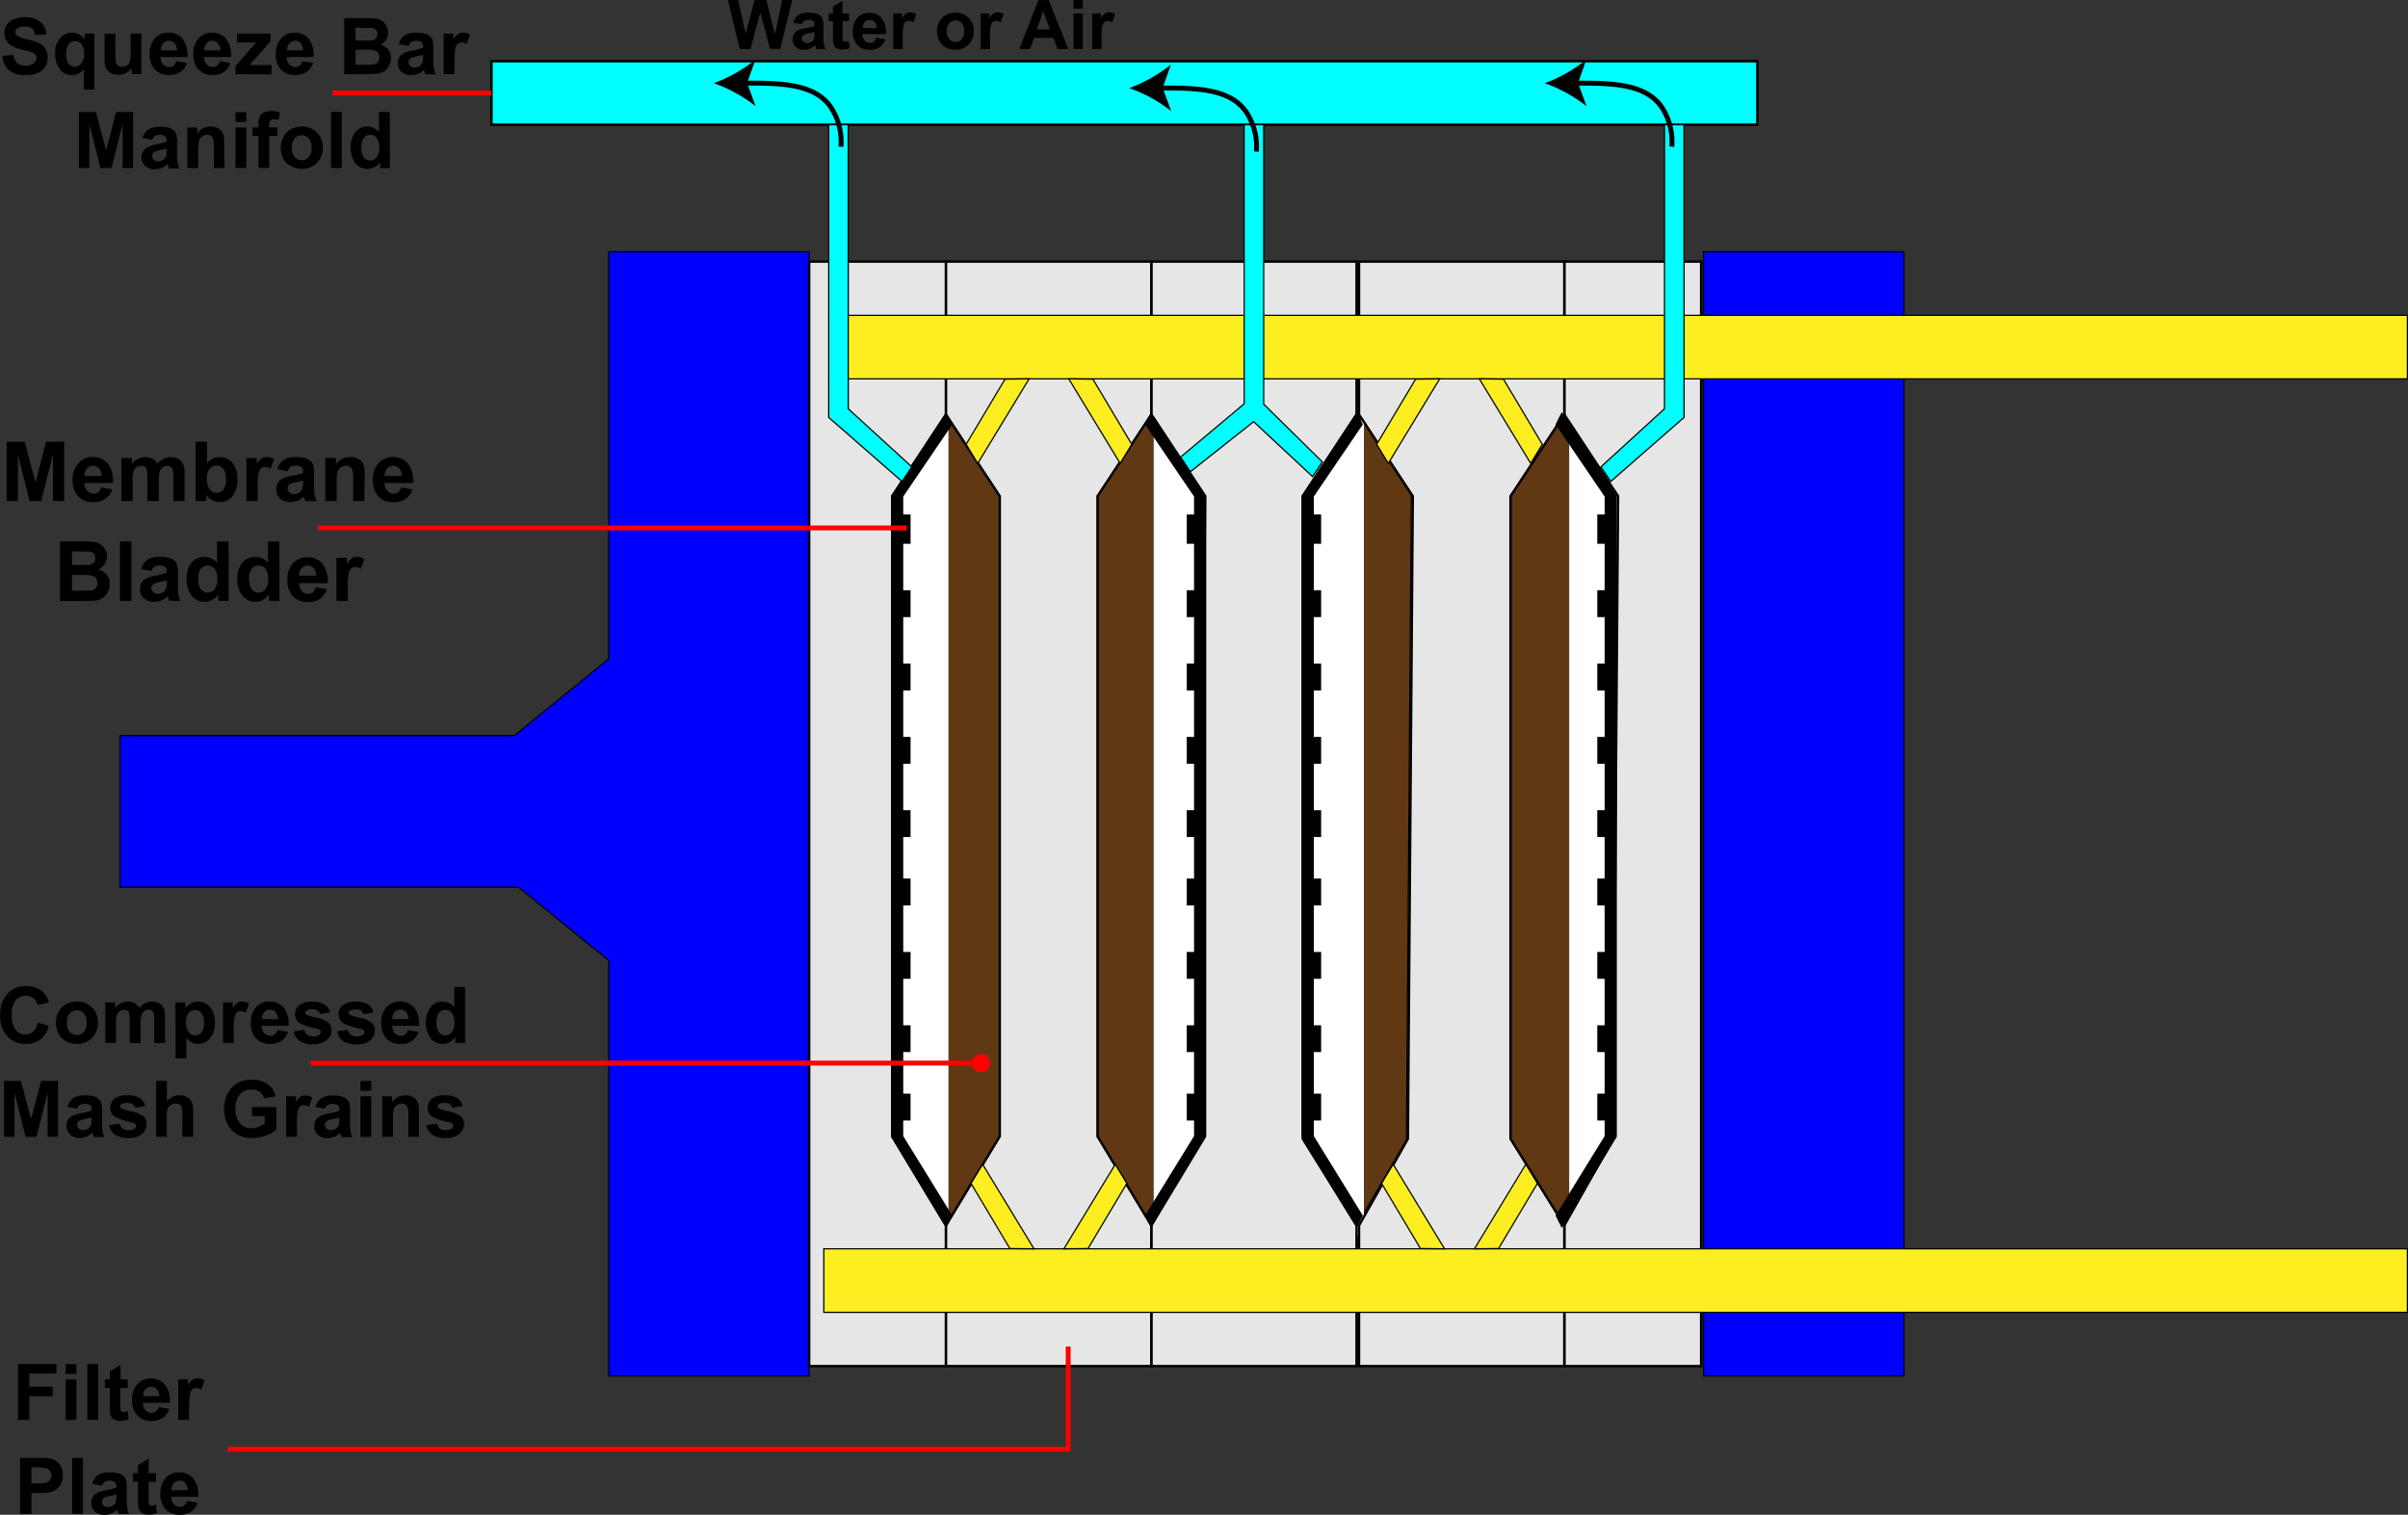 <?xml version="1.0" encoding="UTF-8"?> <svg xmlns="http://www.w3.org/2000/svg" viewBox="0 0 492.67 309.94"><rect x="0" y="0" width="492.67" height="309.94" fill="#333333" stroke="none"/><title>Membrane Chamber 4 - draining</title><g id="Layer_1" data-name="Layer 1"><polygon points="183.55 101.52 183.55 232.52 194.55 250.74 205.55 232.52 205.55 101.52 194.55 84.82 183.55 101.52" style="fill:blue"></polygon><polygon points="223.55 101.52 223.55 232.52 234.55 250.74 244.55 232.52 245.55 101.52 234.55 84.82 223.55 101.52" style="fill:blue"></polygon><polygon points="267.75 101.26 267.75 233.26 278.75 250.48 288.75 233.26 289.75 101.26 278.75 84.56 267.75 101.26" style="fill:blue"></polygon><polygon points="308.05 101.26 308.05 233.26 319.05 250.48 329.05 233.26 330.05 101.26 319.05 84.56 308.05 101.26" style="fill:blue"></polygon><polygon points="183.55 101.52 183.55 232.52 194.55 250.74 205.55 232.52 205.55 101.52 194.55 84.82 183.55 101.52" style="fill:#f7931e;stroke:#000;stroke-miterlimit:10;stroke-width:0.25px"></polygon><polygon points="223.55 101.52 223.55 232.52 234.55 250.74 244.55 232.52 245.55 101.52 234.55 84.82 223.55 101.52" style="fill:#f7931e;stroke:#000;stroke-miterlimit:10;stroke-width:0.25px"></polygon><polygon points="267.75 101.26 267.75 233.26 278.75 250.48 288.75 233.26 289.75 101.26 278.75 84.56 267.75 101.26" style="fill:#f7931e;stroke:#000;stroke-miterlimit:10;stroke-width:0.25px"></polygon><polygon points="308.05 101.26 308.05 233.26 319.05 250.48 329.05 233.26 330.05 101.26 319.05 84.56 308.05 101.26" style="fill:#f7931e;stroke:#000;stroke-miterlimit:10;stroke-width:0.25px"></polygon></g><g id="Layer_8" data-name="Layer 8"><polygon points="182.55 101.52 182.55 232.52 193.55 250.74 204.55 232.52 204.55 101.52 193.55 84.82 182.55 101.52" style="fill:#603813;stroke:#000;stroke-miterlimit:10;stroke-width:0.25px"></polygon><polygon points="224.55 101.52 224.55 232.52 235.55 250.74 245.55 232.52 246.55 101.52 235.55 84.82 224.55 101.52" style="fill:#603813;stroke:#000;stroke-miterlimit:10;stroke-width:0.25px"></polygon><polygon points="266.75 101.26 266.75 233.26 277.75 250.48 287.75 233.26 288.75 101.26 277.75 84.56 266.75 101.26" style="fill:#603813;stroke:#000;stroke-miterlimit:10;stroke-width:0.25px"></polygon><polygon points="309.05 101.26 309.05 233.26 320.05 250.48 330.05 233.26 331.05 101.26 320.05 84.56 309.05 101.26" style="fill:#603813;stroke:#000;stroke-miterlimit:10;stroke-width:0.25px"></polygon><path d="M9.19,296.68l2.24.71a5,5,0,0,1-1.72,2.78,4.86,4.86,0,0,1-3,.91,4.92,4.92,0,0,1-3.75-1.55,6,6,0,0,1-1.47-4.27,6.25,6.25,0,0,1,1.48-4.44,5.07,5.07,0,0,1,3.88-1.58,4.82,4.82,0,0,1,3.42,1.24,4.56,4.56,0,0,1,1.17,2.11l-2.29.55a2.5,2.5,0,0,0-.85-1.41,2.45,2.45,0,0,0-1.57-.51,2.59,2.59,0,0,0-2.06.91,4.48,4.48,0,0,0-.8,3,4.77,4.77,0,0,0,.79,3.1,2.54,2.54,0,0,0,2,.92,2.31,2.31,0,0,0,1.58-.59A3.39,3.39,0,0,0,9.19,296.68Z" transform="translate(-1.45 -87.48)"></path><path d="M12.89,296.62a4.45,4.45,0,0,1,.54-2.11A3.68,3.68,0,0,1,15,292.94a4.48,4.48,0,0,1,2.2-.53,4.12,4.12,0,0,1,3.09,1.22,4.21,4.21,0,0,1,1.2,3.09,4.28,4.28,0,0,1-1.21,3.12,4.13,4.13,0,0,1-3.06,1.24,4.76,4.76,0,0,1-2.18-.52,3.53,3.53,0,0,1-1.57-1.51A5,5,0,0,1,12.89,296.62Zm2.25.12a2.71,2.71,0,0,0,.59,1.89,1.9,1.9,0,0,0,2.88,0,2.77,2.77,0,0,0,.58-1.9,2.73,2.73,0,0,0-.58-1.88,1.9,1.9,0,0,0-2.88,0A2.71,2.71,0,0,0,15.14,296.74Z" transform="translate(-1.45 -87.48)"></path><path d="M23,292.59h2v1.14a3.26,3.26,0,0,1,2.59-1.32,2.76,2.76,0,0,1,1.38.32,2.51,2.51,0,0,1,1,1,3.75,3.75,0,0,1,1.18-1,2.86,2.86,0,0,1,1.35-.32,3,3,0,0,1,1.55.37,2.25,2.25,0,0,1,.94,1.09,4.67,4.67,0,0,1,.23,1.71v5.31H33v-4.74a3.59,3.59,0,0,0-.22-1.6,1.06,1.06,0,0,0-.94-.47,1.49,1.49,0,0,0-.87.29,1.52,1.52,0,0,0-.58.82,5.91,5.91,0,0,0-.18,1.72v4H28v-4.55a6.16,6.16,0,0,0-.12-1.56.91.91,0,0,0-.36-.52,1.11,1.11,0,0,0-.67-.18,1.6,1.6,0,0,0-.91.28,1.44,1.44,0,0,0-.58.79,5.7,5.7,0,0,0-.18,1.71v4H23Z" transform="translate(-1.45 -87.48)"></path><path d="M37.33,292.59h2.05v1.22a3.08,3.08,0,0,1,1.08-1,3,3,0,0,1,1.51-.39,3.14,3.14,0,0,1,2.45,1.13,4.58,4.58,0,0,1,1,3.15,4.69,4.69,0,0,1-1,3.23A3.14,3.14,0,0,1,42,301.08a2.66,2.66,0,0,1-1.24-.28,4.05,4.05,0,0,1-1.18-.93v4.18h-2.2Zm2.18,4a3.22,3.22,0,0,0,.55,2.07,1.7,1.7,0,0,0,1.35.66,1.59,1.59,0,0,0,1.28-.61,3.22,3.22,0,0,0,.5-2,3,3,0,0,0-.52-1.94,1.62,1.62,0,0,0-1.3-.63,1.69,1.69,0,0,0-1.33.62A2.73,2.73,0,0,0,39.51,296.6Z" transform="translate(-1.45 -87.48)"></path><path d="M49.27,300.89H47.08v-8.3h2v1.18a3.41,3.41,0,0,1,.94-1.1,1.7,1.7,0,0,1,.95-.26,2.72,2.72,0,0,1,1.44.41l-.68,1.91a1.91,1.91,0,0,0-1-.36,1.2,1.2,0,0,0-.78.26,1.72,1.72,0,0,0-.5.92,12.38,12.38,0,0,0-.19,2.78Z" transform="translate(-1.45 -87.48)"></path><path d="M58.2,298.25l2.19.37a3.62,3.62,0,0,1-1.33,1.83,3.93,3.93,0,0,1-2.28.63,3.69,3.69,0,0,1-3.2-1.42,4.7,4.7,0,0,1-.82-2.86,4.63,4.63,0,0,1,1.07-3.23,3.55,3.55,0,0,1,2.73-1.16,3.65,3.65,0,0,1,2.92,1.22,5.36,5.36,0,0,1,1,3.74H55a2.17,2.17,0,0,0,.53,1.52,1.64,1.64,0,0,0,1.26.55,1.37,1.37,0,0,0,.87-.28A1.78,1.78,0,0,0,58.2,298.25Zm.13-2.22a2.09,2.09,0,0,0-.5-1.45,1.56,1.56,0,0,0-2.32,0,2,2,0,0,0-.46,1.42Z" transform="translate(-1.45 -87.48)"></path><path d="M61.52,298.52l2.21-.33a1.59,1.59,0,0,0,.57,1,1.9,1.9,0,0,0,1.2.33,2.16,2.16,0,0,0,1.28-.31.71.71,0,0,0,.29-.59.56.56,0,0,0-.16-.41,1.67,1.67,0,0,0-.73-.29,11.92,11.92,0,0,1-3.37-1.07,2.13,2.13,0,0,1-1-1.87,2.29,2.29,0,0,1,.85-1.81,4,4,0,0,1,2.64-.73,4.61,4.61,0,0,1,2.53.55A2.86,2.86,0,0,1,69,294.6l-2.07.38a1.31,1.31,0,0,0-.5-.74,1.86,1.86,0,0,0-1.06-.26,2.28,2.28,0,0,0-1.24.25.5.5,0,0,0-.25.44.49.49,0,0,0,.21.4,8.86,8.86,0,0,0,2.06.62,6.1,6.1,0,0,1,2.44,1,2,2,0,0,1,.69,1.64,2.52,2.52,0,0,1-1,2,4.27,4.27,0,0,1-2.82.82,4.64,4.64,0,0,1-2.69-.69A3.23,3.23,0,0,1,61.52,298.52Z" transform="translate(-1.45 -87.48)"></path><path d="M70.42,298.52l2.2-.33a1.69,1.69,0,0,0,.57,1,2,2,0,0,0,1.21.33,2.18,2.18,0,0,0,1.28-.31.71.71,0,0,0,.29-.59.56.56,0,0,0-.16-.41,1.67,1.67,0,0,0-.73-.29,11.92,11.92,0,0,1-3.37-1.07,2.13,2.13,0,0,1-1-1.87,2.29,2.29,0,0,1,.85-1.81,4,4,0,0,1,2.64-.73,4.61,4.61,0,0,1,2.53.55,2.86,2.86,0,0,1,1.14,1.64l-2.07.38a1.28,1.28,0,0,0-.51-.74,1.83,1.83,0,0,0-1-.26,2.32,2.32,0,0,0-1.25.25.52.52,0,0,0-.25.44.5.5,0,0,0,.22.4,8.7,8.7,0,0,0,2,.62,6.09,6.09,0,0,1,2.45,1,2,2,0,0,1,.69,1.64,2.52,2.52,0,0,1-1,2,4.27,4.27,0,0,1-2.82.82,4.64,4.64,0,0,1-2.69-.69A3.15,3.15,0,0,1,70.42,298.52Z" transform="translate(-1.45 -87.48)"></path><path d="M84.9,298.25l2.18.37a3.57,3.57,0,0,1-1.33,1.83,3.87,3.87,0,0,1-2.27.63,3.7,3.7,0,0,1-3.21-1.42,4.77,4.77,0,0,1-.82-2.86,4.59,4.59,0,0,1,1.08-3.23,3.55,3.55,0,0,1,2.73-1.16,3.68,3.68,0,0,1,2.92,1.22,5.41,5.41,0,0,1,1,3.74H81.7a2.22,2.22,0,0,0,.53,1.52,1.64,1.64,0,0,0,1.27.55,1.41,1.41,0,0,0,.87-.28A1.78,1.78,0,0,0,84.9,298.25ZM85,296a2.09,2.09,0,0,0-.49-1.45,1.51,1.51,0,0,0-1.14-.5,1.53,1.53,0,0,0-1.19.53,2.06,2.06,0,0,0-.46,1.42Z" transform="translate(-1.45 -87.48)"></path><path d="M96.6,300.89h-2v-1.22a3.34,3.34,0,0,1-1.2,1.06,3.08,3.08,0,0,1-1.39.35,3.15,3.15,0,0,1-2.45-1.16,5.63,5.63,0,0,1,0-6.42A3.24,3.24,0,0,1,92,292.41a3.08,3.08,0,0,1,2.4,1.15v-4.12h2.2Zm-5.86-4.33a3.71,3.71,0,0,0,.37,1.92,1.64,1.64,0,0,0,1.48.86,1.6,1.6,0,0,0,1.29-.64,2.94,2.94,0,0,0,.53-1.93,3.3,3.3,0,0,0-.51-2.06,1.69,1.69,0,0,0-2.63,0A2.8,2.8,0,0,0,90.74,296.56Z" transform="translate(-1.45 -87.48)"></path><path d="M2.27,320.09V308.64H5.73l2.08,7.81,2.06-7.81h3.46v11.45H11.19v-9l-2.28,9H6.69l-2.27-9v9Z" transform="translate(-1.45 -87.48)"></path><path d="M17.26,314.32l-2-.36a3.14,3.14,0,0,1,1.16-1.78,4.29,4.29,0,0,1,2.44-.57,5.32,5.32,0,0,1,2.19.34,2.23,2.23,0,0,1,1,.89,4.58,4.58,0,0,1,.29,2l0,2.56a9.15,9.15,0,0,0,.1,1.62,4.55,4.55,0,0,0,.4,1.11H20.65c0-.15-.12-.36-.21-.65,0-.13-.06-.21-.07-.26a3.87,3.87,0,0,1-1.21.82,3.28,3.28,0,0,1-1.36.28,2.79,2.79,0,0,1-2-.7,2.28,2.28,0,0,1-.74-1.76,2.41,2.41,0,0,1,.33-1.25,2.19,2.19,0,0,1,.94-.84,7.42,7.42,0,0,1,1.75-.52,12.24,12.24,0,0,0,2.13-.53v-.22a1.15,1.15,0,0,0-.31-.91,2,2,0,0,0-1.18-.26,1.51,1.51,0,0,0-.91.23A1.54,1.54,0,0,0,17.26,314.32Zm2.93,1.79c-.28.09-.72.2-1.33.33a4.27,4.27,0,0,0-1.2.38,1,1,0,0,0-.43.78,1.05,1.05,0,0,0,.35.79,1.18,1.18,0,0,0,.87.34,1.87,1.87,0,0,0,1.13-.39,1.4,1.4,0,0,0,.53-.73,4.23,4.23,0,0,0,.08-1.07Z" transform="translate(-1.45 -87.48)"></path><path d="M23.74,317.72l2.2-.33a1.69,1.69,0,0,0,.57,1,2,2,0,0,0,1.21.33,2.18,2.18,0,0,0,1.28-.31.71.71,0,0,0,.29-.59.56.56,0,0,0-.16-.41,1.67,1.67,0,0,0-.73-.29A11.92,11.92,0,0,1,25,316a2.13,2.13,0,0,1-1-1.87,2.29,2.29,0,0,1,.85-1.81,4,4,0,0,1,2.64-.73,4.61,4.61,0,0,1,2.53.55,2.86,2.86,0,0,1,1.14,1.64l-2.07.38a1.31,1.31,0,0,0-.5-.74,1.89,1.89,0,0,0-1.06-.26,2.32,2.32,0,0,0-1.25.25.52.52,0,0,0-.25.44.5.5,0,0,0,.22.4,8.2,8.2,0,0,0,2.05.62,6.09,6.09,0,0,1,2.45,1,2,2,0,0,1,.69,1.64,2.52,2.52,0,0,1-.95,2,4.27,4.27,0,0,1-2.82.82,4.64,4.64,0,0,1-2.69-.69A3.15,3.15,0,0,1,23.74,317.72Z" transform="translate(-1.45 -87.48)"></path><path d="M35.6,308.64v4.21a3.3,3.3,0,0,1,3.91-1,2.09,2.09,0,0,1,.91.72,2.6,2.6,0,0,1,.43,1,9.33,9.33,0,0,1,.11,1.65v4.87h-2.2v-4.38a6.82,6.82,0,0,0-.12-1.66,1.1,1.1,0,0,0-.44-.56,1.42,1.42,0,0,0-.8-.2,1.76,1.76,0,0,0-1,.26,1.54,1.54,0,0,0-.63.8,4.89,4.89,0,0,0-.2,1.58v4.16H33.4V308.64Z" transform="translate(-1.45 -87.48)"></path><path d="M53,315.88V314h5v4.56a6.28,6.28,0,0,1-2.11,1.24,7.6,7.6,0,0,1-2.79.54,6.28,6.28,0,0,1-3.13-.76,4.81,4.81,0,0,1-2-2.15,7,7,0,0,1-.67-3.06,6.61,6.61,0,0,1,.75-3.18A5.12,5.12,0,0,1,50.19,309a6,6,0,0,1,2.75-.57,5.44,5.44,0,0,1,3.33.9,4,4,0,0,1,1.54,2.47l-2.3.43a2.38,2.38,0,0,0-.91-1.33,2.7,2.7,0,0,0-1.66-.49,3.13,3.13,0,0,0-2.41,1,4,4,0,0,0-.9,2.85,4.46,4.46,0,0,0,.91,3.06,3,3,0,0,0,2.37,1,4,4,0,0,0,1.46-.29,5,5,0,0,0,1.25-.69v-1.45Z" transform="translate(-1.45 -87.48)"></path><path d="M62.18,320.09H60v-8.3h2V313a3.66,3.66,0,0,1,.94-1.1,1.72,1.72,0,0,1,.95-.26,2.78,2.78,0,0,1,1.45.41l-.68,1.91a1.94,1.94,0,0,0-1-.36,1.2,1.2,0,0,0-.78.26,1.66,1.66,0,0,0-.51.92,13.27,13.27,0,0,0-.18,2.78Z" transform="translate(-1.45 -87.48)"></path><path d="M67.94,314.32,66,314a3.14,3.14,0,0,1,1.16-1.78,4.27,4.27,0,0,1,2.44-.57,5.29,5.29,0,0,1,2.18.34,2.13,2.13,0,0,1,1,.89,4.4,4.4,0,0,1,.3,2l0,2.56a8.94,8.94,0,0,0,.11,1.62,4.94,4.94,0,0,0,.39,1.11H71.34a6.33,6.33,0,0,1-.21-.65c0-.13-.06-.21-.08-.26a3.72,3.72,0,0,1-1.2.82,3.33,3.33,0,0,1-1.37.28,2.82,2.82,0,0,1-2-.7,2.31,2.31,0,0,1-.73-1.76,2.41,2.41,0,0,1,.33-1.25,2.13,2.13,0,0,1,.94-.84,7.42,7.42,0,0,1,1.75-.52,12.5,12.5,0,0,0,2.13-.53v-.22a1.15,1.15,0,0,0-.31-.91,2,2,0,0,0-1.18-.26,1.49,1.49,0,0,0-.91.23A1.61,1.61,0,0,0,67.94,314.32Zm2.94,1.79c-.28.09-.73.2-1.33.33a4.27,4.27,0,0,0-1.2.38.93.93,0,0,0-.43.78,1,1,0,0,0,.34.79,1.18,1.18,0,0,0,.88.34,1.91,1.91,0,0,0,1.13-.39,1.4,1.4,0,0,0,.53-.73,4.77,4.77,0,0,0,.08-1.07Z" transform="translate(-1.45 -87.48)"></path><path d="M75.2,310.67v-2h2.2v2Zm0,9.42v-8.3h2.2v8.3Z" transform="translate(-1.45 -87.48)"></path><path d="M87.19,320.09H85v-4.23a6.7,6.7,0,0,0-.14-1.74,1.27,1.27,0,0,0-.46-.62,1.33,1.33,0,0,0-.76-.21,1.73,1.73,0,0,0-1,.31,1.58,1.58,0,0,0-.63.83,7.31,7.31,0,0,0-.16,1.9v3.76h-2.2v-8.3h2V313a3.31,3.31,0,0,1,2.73-1.4,3.19,3.19,0,0,1,1.33.26,2.09,2.09,0,0,1,.91.67,2.29,2.29,0,0,1,.43.92,6.83,6.83,0,0,1,.12,1.47Z" transform="translate(-1.45 -87.48)"></path><path d="M88.65,317.72l2.2-.33a1.59,1.59,0,0,0,.57,1,1.94,1.94,0,0,0,1.2.33,2.14,2.14,0,0,0,1.28-.31.69.69,0,0,0,.29-.59.59.59,0,0,0-.15-.41,1.73,1.73,0,0,0-.74-.29A11.81,11.81,0,0,1,89.94,316a2.14,2.14,0,0,1-1-1.87,2.32,2.32,0,0,1,.85-1.81,4,4,0,0,1,2.64-.73,4.65,4.65,0,0,1,2.54.55,2.86,2.86,0,0,1,1.14,1.64l-2.07.38a1.28,1.28,0,0,0-.51-.74,1.86,1.86,0,0,0-1.06-.26,2.28,2.28,0,0,0-1.24.25.5.5,0,0,0-.25.44.47.47,0,0,0,.22.4,8.2,8.2,0,0,0,2.05.62,6.09,6.09,0,0,1,2.45,1,2,2,0,0,1,.69,1.64,2.5,2.5,0,0,1-1,2,4.24,4.24,0,0,1-2.82.82,4.61,4.61,0,0,1-2.68-.69A3.15,3.15,0,0,1,88.65,317.72Z" transform="translate(-1.45 -87.48)"></path></g><g id="Layer_2" data-name="Layer 2"><polygon points="165.55 51.52 165.55 281.52 124.55 281.52 124.55 196.53 106.07 181.52 24.55 181.52 24.55 150.52 105.21 150.52 124.55 134.81 124.55 51.52 165.55 51.52" style="fill:blue;stroke:#000;stroke-miterlimit:10;stroke-width:0.25px"></polygon><rect x="348.55" y="51.52" width="41" height="230" style="fill:blue;stroke:#000;stroke-miterlimit:10;stroke-width:0.25px"></rect></g><g id="Layer_10" data-name="Layer 10"><rect x="181.05" y="88.02" width="13" height="167" style="fill:#fff"></rect><rect x="236.05" y="86.02" width="13" height="167" style="fill:#fff"></rect><rect x="266.05" y="86.02" width="13" height="167" style="fill:#fff"></rect><rect x="321.05" y="86.02" width="13" height="167" style="fill:#fff"></rect></g><g id="Layer_3" data-name="Layer 3"><polygon points="165.55 53.52 193.55 53.52 193.55 84.83 182.55 101.52 182.55 232.52 193.55 250.74 193.55 279.52 165.55 279.52 165.55 53.52" style="fill:#e6e6e6;stroke:#000;stroke-miterlimit:10;stroke-width:0.5px"></polygon><polygon points="348.05 53.52 320.05 53.52 320.05 84.83 331.05 101.52 330.05 233.02 320.05 250.74 320.05 279.52 348.05 279.52 348.05 53.52" style="fill:#e6e6e6;stroke:#000;stroke-miterlimit:10;stroke-width:0.5px"></polygon><polygon points="277.55 84.82 266.55 101.52 266.55 233.02 277.55 250.74 277.55 279.52 235.55 279.52 235.55 250.74 245.55 233.02 246.55 101.52 235.55 84.82 235.55 53.52 277.55 53.52 277.55 84.82" style="fill:#e6e6e6;stroke:#000;stroke-miterlimit:10;stroke-width:0.5px"></polygon><polygon points="235.55 84.82 224.55 101.52 224.55 232.52 235.55 250.74 235.55 279.52 193.55 279.52 193.55 250.74 204.55 232.52 204.55 101.52 193.55 84.82 193.55 53.52 235.55 53.52 235.55 84.82" style="fill:#e6e6e6;stroke:#000;stroke-miterlimit:10;stroke-width:0.5px"></polygon><polygon points="278.05 84.82 289.05 101.52 288.05 233.02 278.05 250.74 278.05 279.52 320.05 279.52 320.05 250.74 309.05 233.02 309.05 101.52 320.05 84.82 320.05 53.52 278.05 53.52 278.05 84.82" style="fill:#e6e6e6;stroke:#000;stroke-miterlimit:10;stroke-width:0.5px"></polygon></g><g id="Layer_5" data-name="Layer 5"><polygon points="184.55 232.52 194.55 248.74 193.55 250.74 182.55 232.52 182.55 101.52 193.55 84.82 194.55 86.82 184.55 101.52 184.55 105.53 186.05 105.53 186.05 111.02 184.55 111.02 184.55 121.02 186.05 121.02 186.05 126.02 184.55 126.02 184.55 136.02 186.05 136.02 186.05 141.02 184.55 141.02 184.55 151.03 186.05 151.03 186.05 156.02 184.55 156.02 184.55 166.03 186.05 166.03 186.05 171.02 184.55 171.02 184.55 180.02 186.05 180.02 186.05 185.02 184.55 185.02 184.55 195.03 186.05 195.03 186.05 200.02 184.55 200.02 184.55 210.03 186.05 210.03 186.05 215.02 184.55 215.02 184.55 224.03 186.05 224.03 186.05 229.02 184.55 229.02 184.55 232.52" style="stroke:#000;stroke-miterlimit:10;stroke-width:0.5px"></polygon><polygon points="244.55 232.52 234.55 248.74 235.55 250.74 246.55 232.52 246.55 101.52 235.55 84.82 234.55 86.82 244.55 101.52 244.55 105.53 243.05 105.53 243.05 111.02 244.55 111.02 244.55 121.02 243.05 121.02 243.05 126.02 244.55 126.02 244.55 136.02 243.05 136.02 243.05 141.02 244.55 141.02 244.55 151.03 243.05 151.03 243.05 156.02 244.55 156.02 244.55 166.03 243.05 166.03 243.05 171.02 244.55 171.02 244.55 180.02 243.05 180.02 243.05 185.02 244.55 185.02 244.55 195.03 243.05 195.03 243.05 200.02 244.55 200.02 244.55 210.03 243.05 210.03 243.05 215.02 244.55 215.02 244.55 224.03 243.05 224.03 243.05 229.02 244.55 229.02 244.55 232.52" style="stroke:#000;stroke-miterlimit:10;stroke-width:0.5px"></polygon><polygon points="268.55 232.52 278.55 248.74 277.55 250.74 266.55 232.52 266.55 101.52 277.55 84.82 278.55 86.82 268.55 101.52 268.55 105.53 270.05 105.53 270.05 111.02 268.55 111.02 268.55 121.02 270.05 121.02 270.05 126.02 268.55 126.02 268.55 136.02 270.05 136.02 270.05 141.02 268.55 141.02 268.55 151.03 270.05 151.03 270.05 156.02 268.55 156.02 268.55 166.03 270.05 166.03 270.05 171.02 268.55 171.02 268.55 180.02 270.05 180.02 270.05 185.02 268.55 185.02 268.55 195.03 270.05 195.03 270.05 200.02 268.55 200.02 268.55 210.03 270.05 210.03 270.05 215.02 268.55 215.02 268.55 224.03 270.05 224.03 270.05 229.02 268.55 229.02 268.55 232.52" style="stroke:#000;stroke-miterlimit:10;stroke-width:0.5px"></polygon><polygon points="328.55 232.52 318.55 248.74 319.55 250.74 330.55 232.52 330.55 101.52 319.55 84.82 318.55 86.82 328.55 101.52 328.55 105.53 327.05 105.53 327.05 111.02 328.55 111.02 328.55 121.02 327.05 121.02 327.05 126.02 328.55 126.02 328.55 136.02 327.05 136.02 327.05 141.02 328.55 141.02 328.55 151.03 327.05 151.03 327.05 156.02 328.55 156.02 328.55 166.03 327.05 166.03 327.05 171.02 328.55 171.02 328.55 180.02 327.05 180.02 327.05 185.02 328.55 185.02 328.55 195.03 327.05 195.03 327.05 200.02 328.55 200.02 328.55 210.03 327.05 210.03 327.05 215.02 328.55 215.02 328.55 224.03 327.05 224.03 327.05 229.02 328.55 229.02 328.55 232.52" style="stroke:#000;stroke-miterlimit:10;stroke-width:0.5px"></polygon></g><g id="Layer_4" data-name="Layer 4"><rect x="168.55" y="255.52" width="324" height="13" style="fill:#fcee21;stroke:#000;stroke-miterlimit:10;stroke-width:0.25px"></rect><rect x="170.55" y="64.52" width="322" height="13" style="fill:#fcee21;stroke:#000;stroke-miterlimit:10;stroke-width:0.25px"></rect><rect x="100.55" y="12.52" width="259" height="13" style="fill:aqua;stroke:#000;stroke-miterlimit:10;stroke-width:0.5px"></rect><polygon points="184.55 98.52 169.55 85.41 169.55 25.52 173.55 25.52 173.55 83.64 186.55 95.52 184.55 98.52" style="fill:aqua;stroke:#000;stroke-miterlimit:10;stroke-width:0.25px"></polygon><polygon points="329.55 98.52 344.55 85.41 344.55 25.52 340.55 25.52 340.55 83.64 327.55 95.52 329.55 98.52" style="fill:aqua;stroke:#000;stroke-miterlimit:10;stroke-width:0.25px"></polygon><polygon points="270.55 94.52 268.55 97.52 256.49 86.28 243.55 96.52 241.55 93.52 254.55 82.63 254.55 25.52 258.55 25.52 258.55 82.7 270.55 94.52" style="fill:aqua;stroke:#000;stroke-miterlimit:10;stroke-width:0.25px"></polygon><polygon points="201.04 238.23 211.55 255.52 206.62 255.47 198.67 242.14 201.04 238.23" style="fill:#fcee21;stroke:#000;stroke-miterlimit:10;stroke-width:0.25px"></polygon><path d="M225,349" transform="translate(-1.45 -87.48)" style="fill:none;stroke:#fcee21;stroke-miterlimit:10;stroke-width:4px"></path><path d="M235,328.17" transform="translate(-1.45 -87.48)" style="fill:none;stroke:#fcee21;stroke-miterlimit:10;stroke-width:4px"></path><path d="M317,346" transform="translate(-1.45 -87.48)" style="fill:none;stroke:#fcee21;stroke-miterlimit:10;stroke-width:4px"></path><path d="M327,325.17" transform="translate(-1.45 -87.48)" style="fill:none;stroke:#fcee21;stroke-miterlimit:10;stroke-width:4px"></path><path d="M305,347" transform="translate(-1.45 -87.48)" style="fill:none;stroke:#fcee21;stroke-miterlimit:10;stroke-width:4px"></path><path d="M295,326.17" transform="translate(-1.45 -87.48)" style="fill:none;stroke:#fcee21;stroke-miterlimit:10;stroke-width:4px"></path><path d="M326,183" transform="translate(-1.45 -87.48)" style="fill:none;stroke:#fcee21;stroke-miterlimit:10;stroke-width:4px"></path><path d="M316,162.17" transform="translate(-1.45 -87.48)" style="fill:none;stroke:#fcee21;stroke-miterlimit:10;stroke-width:4px"></path><path d="M236,182" transform="translate(-1.45 -87.48)" style="fill:none;stroke:#fcee21;stroke-miterlimit:10;stroke-width:4px"></path><path d="M226,161.17" transform="translate(-1.45 -87.48)" style="fill:none;stroke:#fcee21;stroke-miterlimit:10;stroke-width:4px"></path><path d="M295,184" transform="translate(-1.45 -87.48)" style="fill:none;stroke:#fcee21;stroke-miterlimit:10;stroke-width:4px"></path><path d="M305,163.17" transform="translate(-1.45 -87.48)" style="fill:none;stroke:#fcee21;stroke-miterlimit:10;stroke-width:4px"></path><path d="M201,182" transform="translate(-1.45 -87.48)" style="fill:none;stroke:#fcee21;stroke-miterlimit:10;stroke-width:4px"></path><polygon points="285.04 238.23 295.55 255.52 290.62 255.47 282.67 242.14 285.04 238.23" style="fill:#fcee21;stroke:#000;stroke-miterlimit:10;stroke-width:0.25px"></polygon><polygon points="228.18 238.23 217.67 255.52 222.6 255.47 230.55 242.14 228.18 238.23" style="fill:#fcee21;stroke:#000;stroke-miterlimit:10;stroke-width:0.25px"></polygon><polygon points="312.18 238.23 301.67 255.52 306.6 255.47 314.55 242.14 312.18 238.23" style="fill:#fcee21;stroke:#000;stroke-miterlimit:10;stroke-width:0.25px"></polygon><polygon points="200.04 94.82 210.55 77.52 205.62 77.58 197.67 90.91 200.04 94.82" style="fill:#fcee21;stroke:#000;stroke-miterlimit:10;stroke-width:0.25px"></polygon><polygon points="229.18 94.82 218.67 77.52 223.6 77.58 231.55 90.91 229.18 94.82" style="fill:#fcee21;stroke:#000;stroke-miterlimit:10;stroke-width:0.25px"></polygon><polygon points="313.18 94.82 302.67 77.52 307.6 77.58 315.55 90.91 313.18 94.82" style="fill:#fcee21;stroke:#000;stroke-miterlimit:10;stroke-width:0.25px"></polygon><polygon points="284.04 94.82 294.55 77.52 289.62 77.58 281.67 90.91 284.04 94.82" style="fill:#fcee21;stroke:#000;stroke-miterlimit:10;stroke-width:0.25px"></polygon><path d="M196.5,186.5" transform="translate(-1.45 -87.48)" style="fill:none;stroke:#000;stroke-miterlimit:10"></path></g><g id="Layer_9" data-name="Layer 9"><path d="M1.92,98.93l2.25-.22A2.76,2.76,0,0,0,5,100.38a2.5,2.5,0,0,0,1.67.53,2.56,2.56,0,0,0,1.69-.48,1.41,1.41,0,0,0,.56-1.1,1.08,1.08,0,0,0-.23-.69,1.92,1.92,0,0,0-.84-.5c-.27-.09-.89-.26-1.85-.5a6.29,6.29,0,0,1-2.61-1.13A3,3,0,0,1,2.34,94.2a2.94,2.94,0,0,1,.49-1.63,3.07,3.07,0,0,1,1.43-1.16A5.71,5.71,0,0,1,6.52,91,4.82,4.82,0,0,1,9.76,92a3.36,3.36,0,0,1,1.15,2.53l-2.31.1A2,2,0,0,0,8,93.31a2.34,2.34,0,0,0-1.47-.39,2.59,2.59,0,0,0-1.57.42.81.81,0,0,0-.37.71.86.86,0,0,0,.34.69A6,6,0,0,0,7,95.51a11.19,11.19,0,0,1,2.49.82,3.26,3.26,0,0,1,1.27,1.17,3.59,3.59,0,0,1-.09,3.67,3.31,3.31,0,0,1-1.55,1.27,6.44,6.44,0,0,1-2.49.42,5,5,0,0,1-3.34-1A4.4,4.4,0,0,1,1.92,98.93Z" transform="translate(-1.45 -87.48)"></path><path d="M18.59,105.81v-4.17a3.26,3.26,0,0,1-1.07.88,3,3,0,0,1-1.39.32,2.92,2.92,0,0,1-2.32-1.06,5,5,0,0,1-1.08-3.36,4.48,4.48,0,0,1,1-3.13,3.26,3.26,0,0,1,2.51-1.12,2.9,2.9,0,0,1,1.44.35,3.31,3.31,0,0,1,1.07,1.07V94.36h2v11.45Zm.07-7.4a3,3,0,0,0-.52-1.9,1.64,1.64,0,0,0-1.3-.62,1.67,1.67,0,0,0-1.33.63,3.09,3.09,0,0,0-.54,2,3,3,0,0,0,.52,2,1.58,1.58,0,0,0,1.27.61,1.72,1.72,0,0,0,1.33-.68A3.08,3.08,0,0,0,18.66,98.41Z" transform="translate(-1.45 -87.48)"></path><path d="M28.4,102.66v-1.24a3.16,3.16,0,0,1-1.19,1,3.27,3.27,0,0,1-1.56.38,3.08,3.08,0,0,1-1.5-.36,2.22,2.22,0,0,1-1-1,4.61,4.61,0,0,1-.3-1.84V94.36h2.2v3.81a10.76,10.76,0,0,0,.12,2.15,1.17,1.17,0,0,0,.44.62,1.3,1.3,0,0,0,.81.23,1.7,1.7,0,0,0,1-.31,1.54,1.54,0,0,0,.61-.76,9,9,0,0,0,.16-2.24v-3.5h2.2v8.3Z" transform="translate(-1.45 -87.48)"></path><path d="M37.52,100l2.18.36a3.55,3.55,0,0,1-1.33,1.84,3.87,3.87,0,0,1-2.27.62,3.72,3.72,0,0,1-3.21-1.41,4.79,4.79,0,0,1-.82-2.86,4.59,4.59,0,0,1,1.08-3.23,3.56,3.56,0,0,1,2.73-1.17A3.68,3.68,0,0,1,38.8,95.4a5.41,5.41,0,0,1,1,3.74h-5.5a2.23,2.23,0,0,0,.53,1.52,1.67,1.67,0,0,0,1.27.54,1.35,1.35,0,0,0,.87-.28A1.74,1.74,0,0,0,37.52,100Zm.12-2.22a2.09,2.09,0,0,0-.49-1.45,1.51,1.51,0,0,0-1.14-.5,1.53,1.53,0,0,0-1.19.53,2.06,2.06,0,0,0-.46,1.42Z" transform="translate(-1.45 -87.48)"></path><path d="M46.42,100l2.18.36a3.55,3.55,0,0,1-1.33,1.84,3.92,3.92,0,0,1-2.28.62,3.71,3.71,0,0,1-3.2-1.41A4.72,4.72,0,0,1,41,98.57a4.59,4.59,0,0,1,1.08-3.23,3.55,3.55,0,0,1,2.72-1.17A3.69,3.69,0,0,1,47.7,95.4a5.41,5.41,0,0,1,1,3.74h-5.5a2.23,2.23,0,0,0,.53,1.52,1.67,1.67,0,0,0,1.27.54,1.31,1.31,0,0,0,.86-.28A1.69,1.69,0,0,0,46.42,100Zm.12-2.22a2.14,2.14,0,0,0-.49-1.45,1.51,1.51,0,0,0-1.14-.5,1.53,1.53,0,0,0-1.19.53,2,2,0,0,0-.46,1.42Z" transform="translate(-1.45 -87.48)"></path><path d="M49.63,102.66V101l3.11-3.57c.51-.59.88-1,1.13-1.25l-1,0H49.93V94.36h6.86v1.56l-3.17,3.65-1.12,1.21,1.13,0H57v1.93Z" transform="translate(-1.45 -87.48)"></path><path d="M63.31,100l2.19.36a3.55,3.55,0,0,1-1.33,1.84,3.92,3.92,0,0,1-2.28.62,3.71,3.71,0,0,1-3.2-1.41,4.72,4.72,0,0,1-.82-2.86A4.59,4.59,0,0,1,59,95.34a3.53,3.53,0,0,1,2.72-1.17A3.69,3.69,0,0,1,64.6,95.4a5.41,5.41,0,0,1,1,3.74h-5.5a2.19,2.19,0,0,0,.53,1.52,1.67,1.67,0,0,0,1.27.54,1.31,1.31,0,0,0,.86-.28A1.68,1.68,0,0,0,63.31,100Zm.13-2.22A2.14,2.14,0,0,0,63,96.35a1.58,1.58,0,0,0-2.33,0,2,2,0,0,0-.46,1.42Z" transform="translate(-1.45 -87.48)"></path><path d="M71.88,91.2h4.57a12.46,12.46,0,0,1,2,.12,2.88,2.88,0,0,1,1.2.47,3,3,0,0,1,.88,1,2.73,2.73,0,0,1-1.26,3.82,3,3,0,0,1,1.61,1,2.8,2.8,0,0,1,.56,1.73,3.46,3.46,0,0,1-.36,1.52,3.2,3.2,0,0,1-1,1.18,3.29,3.29,0,0,1-1.55.54c-.38,0-1.31.07-2.79.08H71.88Zm2.31,1.91v2.65H75.7c.91,0,1.47,0,1.68,0a1.54,1.54,0,0,0,.94-.41,1.23,1.23,0,0,0,.34-.89,1.24,1.24,0,0,0-.3-.87,1.32,1.32,0,0,0-.87-.4c-.23,0-.88,0-2,0Zm0,4.56v3.06h2.14a11.73,11.73,0,0,0,1.59-.07,1.52,1.52,0,0,0,.84-.46,1.44,1.44,0,0,0,.32-1,1.47,1.47,0,0,0-.25-.88,1.44,1.44,0,0,0-.72-.52,7.92,7.92,0,0,0-2-.16Z" transform="translate(-1.45 -87.48)"></path><path d="M85.05,96.89l-2-.36a3.13,3.13,0,0,1,1.15-1.78,4.28,4.28,0,0,1,2.44-.58,5.29,5.29,0,0,1,2.19.35,2.22,2.22,0,0,1,1,.88,4.67,4.67,0,0,1,.29,2l0,2.56a9,9,0,0,0,.1,1.61,4.9,4.9,0,0,0,.4,1.12H88.45a6.33,6.33,0,0,1-.21-.65l-.08-.26a3.87,3.87,0,0,1-1.21.82,3.44,3.44,0,0,1-1.36.27,2.83,2.83,0,0,1-2-.69,2.32,2.32,0,0,1-.74-1.76,2.28,2.28,0,0,1,.34-1.25,2.16,2.16,0,0,1,.94-.85,7.73,7.73,0,0,1,1.74-.51A11.55,11.55,0,0,0,88,97.24V97a1.13,1.13,0,0,0-.32-.9,1.87,1.87,0,0,0-1.18-.27,1.59,1.59,0,0,0-.91.23A1.62,1.62,0,0,0,85.05,96.89ZM88,98.67a12.47,12.47,0,0,1-1.34.34,4.27,4.27,0,0,0-1.2.38.93.93,0,0,0-.43.78,1.07,1.07,0,0,0,.35.79,1.18,1.18,0,0,0,.87.34,1.92,1.92,0,0,0,1.14-.39,1.38,1.38,0,0,0,.52-.73A4.14,4.14,0,0,0,88,99.11Z" transform="translate(-1.45 -87.48)"></path><path d="M94.41,102.66h-2.2v-8.3h2v1.18a3.53,3.53,0,0,1,.94-1.1,1.73,1.73,0,0,1,1-.27,2.79,2.79,0,0,1,1.45.42l-.68,1.91a1.94,1.94,0,0,0-1-.36,1.2,1.2,0,0,0-.78.26,1.63,1.63,0,0,0-.51.91,13.34,13.34,0,0,0-.18,2.78Z" transform="translate(-1.45 -87.48)"></path><path d="M17.61,121.86V110.4h3.47l2.07,7.82,2.06-7.82h3.47v11.46H26.53v-9l-2.27,9H22l-2.27-9v9Z" transform="translate(-1.45 -87.48)"></path><path d="M32.6,116.09l-2-.36A3.13,3.13,0,0,1,31.76,114a4.28,4.28,0,0,1,2.44-.58,5.29,5.29,0,0,1,2.19.35,2.22,2.22,0,0,1,1,.88,4.51,4.51,0,0,1,.29,2l0,2.56a9,9,0,0,0,.1,1.61,5.43,5.43,0,0,0,.4,1.12H36a6.33,6.33,0,0,1-.21-.65l-.08-.26a4,4,0,0,1-1.2.82,3.52,3.52,0,0,1-1.37.27,2.83,2.83,0,0,1-2-.69,2.46,2.46,0,0,1-.4-3,2.16,2.16,0,0,1,.94-.85A7.73,7.73,0,0,1,33.4,117a11.55,11.55,0,0,0,2.14-.54v-.22a1.13,1.13,0,0,0-.32-.9,1.85,1.85,0,0,0-1.18-.27,1.59,1.59,0,0,0-.91.23A1.62,1.62,0,0,0,32.6,116.09Zm2.94,1.78a11.86,11.86,0,0,1-1.34.34,4.05,4.05,0,0,0-1.19.38.91.91,0,0,0-.43.78,1.06,1.06,0,0,0,.34.79,1.18,1.18,0,0,0,.87.34,1.92,1.92,0,0,0,1.14-.39,1.38,1.38,0,0,0,.52-.73,4.14,4.14,0,0,0,.09-1.07Z" transform="translate(-1.45 -87.48)"></path><path d="M47.4,121.86H45.21v-4.24a6.81,6.81,0,0,0-.14-1.74,1.29,1.29,0,0,0-.46-.61,1.34,1.34,0,0,0-.76-.22,1.74,1.74,0,0,0-1,.32,1.55,1.55,0,0,0-.63.82A7.4,7.4,0,0,0,42,118.1v3.76h-2.2v-8.3h2v1.22a3.32,3.32,0,0,1,2.73-1.41,3.36,3.36,0,0,1,1.33.26,2.25,2.25,0,0,1,.91.67,2.36,2.36,0,0,1,.43.92,7,7,0,0,1,.12,1.48Z" transform="translate(-1.45 -87.48)"></path><path d="M49.63,112.44v-2h2.2v2Zm0,9.42v-8.3h2.2v8.3Z" transform="translate(-1.45 -87.48)"></path><path d="M53.11,113.56h1.22v-.62a4.15,4.15,0,0,1,.23-1.57,1.75,1.75,0,0,1,.82-.84,3.19,3.19,0,0,1,1.51-.32,6,6,0,0,1,1.83.28L58.43,112a4.55,4.55,0,0,0-1-.12.87.87,0,0,0-.68.22,1.27,1.27,0,0,0-.21.85v.59h1.64v1.73H56.53v6.57h-2.2v-6.57H53.11Z" transform="translate(-1.45 -87.48)"></path><path d="M58.9,117.59a4.51,4.51,0,0,1,.54-2.12A3.63,3.63,0,0,1,61,113.91a4.55,4.55,0,0,1,2.21-.54,4.16,4.16,0,0,1,3.09,1.23,4.21,4.21,0,0,1,1.2,3.09,4.29,4.29,0,0,1-1.22,3.12,4.12,4.12,0,0,1-3,1.23,4.85,4.85,0,0,1-2.18-.51A3.48,3.48,0,0,1,59.44,120,5.07,5.07,0,0,1,58.9,117.59Zm2.25.12a2.76,2.76,0,0,0,.58,1.89,1.91,1.91,0,0,0,2.89,0,2.78,2.78,0,0,0,.58-1.91,2.72,2.72,0,0,0-.58-1.87,1.91,1.91,0,0,0-2.89,0A2.76,2.76,0,0,0,61.15,117.71Z" transform="translate(-1.45 -87.48)"></path><path d="M69.18,121.86V110.4h2.19v11.46Z" transform="translate(-1.45 -87.48)"></path><path d="M81.23,121.86h-2v-1.22A3.34,3.34,0,0,1,78,121.7a3.06,3.06,0,0,1-1.39.34,3.16,3.16,0,0,1-2.45-1.15,5.63,5.63,0,0,1,0-6.42,3.25,3.25,0,0,1,2.51-1.1A3.12,3.12,0,0,1,79,114.53V110.4h2.19Zm-5.86-4.33a3.71,3.71,0,0,0,.37,1.92,1.66,1.66,0,0,0,1.48.86,1.6,1.6,0,0,0,1.29-.64,3,3,0,0,0,.53-1.93,3.3,3.3,0,0,0-.51-2.06,1.63,1.63,0,0,0-1.32-.63,1.66,1.66,0,0,0-1.31.62A2.84,2.84,0,0,0,75.37,117.53Z" transform="translate(-1.45 -87.48)"></path><path d="M2.82,190V177.86H6.5l2.21,8.31,2.18-8.31h3.69V190H12.29v-9.58L9.88,190H7.51l-2.4-9.58V190Z" transform="translate(-1.45 -87.48)"></path><path d="M22.11,187.23l2.32.39A3.81,3.81,0,0,1,23,189.56a4.16,4.16,0,0,1-2.42.67,4,4,0,0,1-3.41-1.5,5,5,0,0,1-.87-3,4.84,4.84,0,0,1,1.15-3.43A3.75,3.75,0,0,1,20.36,181a3.92,3.92,0,0,1,3.11,1.3,5.74,5.74,0,0,1,1.09,4H18.71a2.36,2.36,0,0,0,.57,1.61,1.74,1.74,0,0,0,1.34.58,1.41,1.41,0,0,0,.92-.3A1.87,1.87,0,0,0,22.11,187.23Zm.13-2.36a2.26,2.26,0,0,0-.52-1.54,1.68,1.68,0,0,0-2.48,0,2.18,2.18,0,0,0-.49,1.51Z" transform="translate(-1.45 -87.48)"></path><path d="M26.28,181.22h2.15v1.2a3.48,3.48,0,0,1,2.75-1.4,2.91,2.91,0,0,1,1.47.35,2.72,2.72,0,0,1,1,1,4,4,0,0,1,1.25-1,3,3,0,0,1,1.44-.35,3.21,3.21,0,0,1,1.64.39,2.44,2.44,0,0,1,1,1.16,5.08,5.08,0,0,1,.24,1.83V190H36.92v-5a3.73,3.73,0,0,0-.25-1.69,1.09,1.09,0,0,0-1-.5,1.56,1.56,0,0,0-.92.3,1.66,1.66,0,0,0-.63.88,6.54,6.54,0,0,0-.19,1.82V190H31.61V185.2a6.94,6.94,0,0,0-.12-1.66,1.1,1.1,0,0,0-.39-.55,1.15,1.15,0,0,0-.71-.19,1.73,1.73,0,0,0-1,.29,1.66,1.66,0,0,0-.62.84,6.39,6.39,0,0,0-.19,1.82V190H26.28Z" transform="translate(-1.45 -87.48)"></path><path d="M41.47,190V177.86H43.8v4.39A3.31,3.31,0,0,1,46.36,181,3.47,3.47,0,0,1,49,182.18a4.86,4.86,0,0,1,1,3.35A5.07,5.07,0,0,1,49,189a3.31,3.31,0,0,1-2.61,1.22,3.14,3.14,0,0,1-1.49-.38,3.58,3.58,0,0,1-1.26-1.11V190Zm2.32-4.6a3.74,3.74,0,0,0,.43,2,1.84,1.84,0,0,0,1.61.93,1.68,1.68,0,0,0,1.32-.66,3.26,3.26,0,0,0,.54-2.08,3.42,3.42,0,0,0-.55-2.18,1.74,1.74,0,0,0-1.4-.67,1.76,1.76,0,0,0-1.4.66A3,3,0,0,0,43.79,185.43Z" transform="translate(-1.45 -87.48)"></path><path d="M54.19,190H51.86v-8.81H54v1.25a3.89,3.89,0,0,1,1-1.17,1.85,1.85,0,0,1,1-.28,3,3,0,0,1,1.54.44l-.72,2a2.11,2.11,0,0,0-1.1-.38,1.29,1.29,0,0,0-.83.27,1.84,1.84,0,0,0-.54,1,13.91,13.91,0,0,0-.19,2.95Z" transform="translate(-1.45 -87.48)"></path><path d="M60.31,183.91l-2.11-.38a3.31,3.31,0,0,1,1.23-1.9A4.48,4.48,0,0,1,62,181a5.5,5.5,0,0,1,2.32.37,2.3,2.3,0,0,1,1.08.94,4.9,4.9,0,0,1,.31,2.08l0,2.73a10,10,0,0,0,.11,1.71,5.43,5.43,0,0,0,.42,1.18h-2.3a5.43,5.43,0,0,1-.23-.69c0-.13-.06-.23-.08-.27a4.16,4.16,0,0,1-1.28.87,3.54,3.54,0,0,1-1.45.29,3,3,0,0,1-2.15-.74,2.45,2.45,0,0,1-.78-1.86,2.6,2.6,0,0,1,.35-1.34,2.33,2.33,0,0,1,1-.89,7.94,7.94,0,0,1,1.86-.55,12.17,12.17,0,0,0,2.27-.57v-.23a1.18,1.18,0,0,0-.34-1,2,2,0,0,0-1.25-.29,1.62,1.62,0,0,0-1,.25A1.75,1.75,0,0,0,60.31,183.91Zm3.13,1.89c-.3.1-.78.22-1.42.36a4.14,4.14,0,0,0-1.27.4,1,1,0,0,0-.46.83,1.12,1.12,0,0,0,.37.84,1.25,1.25,0,0,0,.92.36,2,2,0,0,0,1.21-.42,1.39,1.39,0,0,0,.55-.77,4.1,4.1,0,0,0,.1-1.14Z" transform="translate(-1.45 -87.48)"></path><path d="M76,190H73.71v-4.5a6.88,6.88,0,0,0-.15-1.84,1.28,1.28,0,0,0-.48-.65,1.38,1.38,0,0,0-.81-.24,1.81,1.81,0,0,0-1.09.34,1.66,1.66,0,0,0-.66.88,7.49,7.49,0,0,0-.18,2v4H68v-8.81h2.17v1.29a3.53,3.53,0,0,1,2.9-1.49,3.38,3.38,0,0,1,1.41.28,2.29,2.29,0,0,1,1,.71,2.53,2.53,0,0,1,.46,1,7.67,7.67,0,0,1,.12,1.56Z" transform="translate(-1.45 -87.48)"></path><path d="M83.52,187.23l2.32.39a3.77,3.77,0,0,1-1.42,1.94,4.11,4.11,0,0,1-2.42.67,4,4,0,0,1-3.4-1.5,5,5,0,0,1-.87-3,4.84,4.84,0,0,1,1.15-3.43A3.74,3.74,0,0,1,81.77,181a3.92,3.92,0,0,1,3.11,1.3,5.69,5.69,0,0,1,1.08,4H80.12a2.36,2.36,0,0,0,.57,1.61,1.72,1.72,0,0,0,1.34.58,1.41,1.41,0,0,0,.92-.3A1.87,1.87,0,0,0,83.52,187.23Zm.13-2.36a2.26,2.26,0,0,0-.52-1.54,1.64,1.64,0,0,0-1.22-.53,1.62,1.62,0,0,0-1.26.56,2.18,2.18,0,0,0-.49,1.51Z" transform="translate(-1.45 -87.48)"></path><path d="M13.73,198.26H18.6a14,14,0,0,1,2.15.12,3.09,3.09,0,0,1,1.27.51,3.13,3.13,0,0,1,.93,1,2.78,2.78,0,0,1,.38,1.43,2.91,2.91,0,0,1-.46,1.57A3,3,0,0,1,21.62,204a3.18,3.18,0,0,1,1.71,1.1,2.92,2.92,0,0,1,.59,1.84,3.56,3.56,0,0,1-.38,1.61,3.24,3.24,0,0,1-1.06,1.25,3.35,3.35,0,0,1-1.64.58c-.41,0-1.4.07-3,.08H13.73Zm2.46,2v2.81H17.8c1,0,1.55,0,1.78,0a1.67,1.67,0,0,0,1-.43,1.29,1.29,0,0,0,.36-.95,1.36,1.36,0,0,0-.31-.92,1.41,1.41,0,0,0-.93-.43c-.24,0-.94,0-2.1,0Zm0,4.84v3.25h2.27a11.4,11.4,0,0,0,1.69-.07,1.54,1.54,0,0,0,.89-.49,1.49,1.49,0,0,0,.34-1,1.55,1.55,0,0,0-.26-.93,1.49,1.49,0,0,0-.77-.56,8.69,8.69,0,0,0-2.18-.17Z" transform="translate(-1.45 -87.48)"></path><path d="M26,210.43V198.26h2.34v12.17Z" transform="translate(-1.45 -87.48)"></path><path d="M32.45,204.31l-2.12-.38a3.31,3.31,0,0,1,1.23-1.9,4.5,4.5,0,0,1,2.59-.61,5.55,5.55,0,0,1,2.33.37,2.33,2.33,0,0,1,1.07.94,4.72,4.72,0,0,1,.31,2.08l0,2.73a9,9,0,0,0,.11,1.71,4.55,4.55,0,0,0,.42,1.18H36.06a5.76,5.76,0,0,1-.22-.69,2.68,2.68,0,0,0-.09-.27,4.12,4.12,0,0,1-1.27.87,3.59,3.59,0,0,1-1.46.29,3,3,0,0,1-2.14-.74,2.42,2.42,0,0,1-.79-1.86,2.51,2.51,0,0,1,.36-1.34,2.28,2.28,0,0,1,1-.89,8,8,0,0,1,1.85-.55,12,12,0,0,0,2.27-.57v-.23a1.21,1.21,0,0,0-.33-1A2,2,0,0,0,34,203.2a1.65,1.65,0,0,0-1,.25A1.68,1.68,0,0,0,32.45,204.31Zm3.12,1.89c-.3.1-.77.22-1.42.36a4.14,4.14,0,0,0-1.27.4,1,1,0,0,0-.46.83,1.16,1.16,0,0,0,.37.84,1.26,1.26,0,0,0,.93.36,2,2,0,0,0,1.2-.42,1.41,1.41,0,0,0,.56-.77,4.7,4.7,0,0,0,.09-1.14Z" transform="translate(-1.45 -87.48)"></path><path d="M48.25,210.43H46.08v-1.29a3.45,3.45,0,0,1-1.27,1.12,3.25,3.25,0,0,1-1.49.37,3.37,3.37,0,0,1-2.6-1.22A5,5,0,0,1,39.64,206a5,5,0,0,1,1-3.41,3.47,3.47,0,0,1,2.67-1.16,3.29,3.29,0,0,1,2.55,1.23v-4.39h2.34ZM42,205.83a4,4,0,0,0,.39,2,1.76,1.76,0,0,0,1.58.91,1.73,1.73,0,0,0,1.37-.69,3.16,3.16,0,0,0,.56-2,3.45,3.45,0,0,0-.55-2.19,1.8,1.8,0,0,0-2.79,0A3,3,0,0,0,42,205.83Z" transform="translate(-1.45 -87.48)"></path><path d="M58.63,210.43H56.46v-1.29a3.45,3.45,0,0,1-1.27,1.12,3.21,3.21,0,0,1-1.48.37,3.37,3.37,0,0,1-2.6-1.22A5,5,0,0,1,50,206a4.91,4.91,0,0,1,1.06-3.41,3.45,3.45,0,0,1,2.66-1.16,3.3,3.3,0,0,1,2.56,1.23v-4.39h2.33Zm-6.23-4.6a4,4,0,0,0,.39,2,1.77,1.77,0,0,0,1.58.91,1.7,1.7,0,0,0,1.37-.69,3.1,3.1,0,0,0,.57-2,3.52,3.52,0,0,0-.55-2.19,1.75,1.75,0,0,0-1.4-.67,1.77,1.77,0,0,0-1.4.66A3,3,0,0,0,52.4,205.83Z" transform="translate(-1.45 -87.48)"></path><path d="M66,207.63l2.33.39A3.77,3.77,0,0,1,66.94,210a4.11,4.11,0,0,1-2.42.67,4,4,0,0,1-3.4-1.5,5.06,5.06,0,0,1-.87-3,4.88,4.88,0,0,1,1.14-3.43,3.77,3.77,0,0,1,2.9-1.24,3.92,3.92,0,0,1,3.11,1.3,5.74,5.74,0,0,1,1.08,4H62.64a2.36,2.36,0,0,0,.56,1.61,1.76,1.76,0,0,0,1.35.58,1.43,1.43,0,0,0,.92-.3A1.79,1.79,0,0,0,66,207.63Zm.14-2.36a2.22,2.22,0,0,0-.53-1.54,1.6,1.6,0,0,0-1.21-.53,1.62,1.62,0,0,0-1.26.56,2.18,2.18,0,0,0-.49,1.51Z" transform="translate(-1.45 -87.48)"></path><path d="M72.62,210.43H70.28v-8.81h2.17v1.25a3.89,3.89,0,0,1,1-1.17,1.83,1.83,0,0,1,1-.28,2.94,2.94,0,0,1,1.54.44l-.73,2a2,2,0,0,0-1.09-.38,1.27,1.27,0,0,0-.83.27,1.84,1.84,0,0,0-.54,1,13.91,13.91,0,0,0-.19,3Z" transform="translate(-1.45 -87.48)"></path><path d="M5.15,378V366.57H13v1.94H7.46v2.71h4.78v1.94H7.46V378Z" transform="translate(-1.45 -87.48)"></path><path d="M14.89,368.61v-2h2.19v2Zm0,9.42v-8.3h2.19V378Z" transform="translate(-1.45 -87.48)"></path><path d="M19.33,378V366.57h2.2V378Z" transform="translate(-1.45 -87.48)"></path><path d="M27.58,369.73v1.75h-1.5v3.34a7.66,7.66,0,0,0,.05,1.19.47.47,0,0,0,.19.28.64.64,0,0,0,.37.1,2.87,2.87,0,0,0,.89-.21l.18,1.71a4.34,4.34,0,0,1-1.73.32A2.8,2.8,0,0,1,25,378a1.63,1.63,0,0,1-.7-.52,2.06,2.06,0,0,1-.31-.86,10.1,10.1,0,0,1-.07-1.54v-3.62h-1v-1.75h1v-1.65l2.2-1.28v2.93Z" transform="translate(-1.45 -87.48)"></path><path d="M33.91,375.39l2.19.36a3.61,3.61,0,0,1-1.33,1.84,4,4,0,0,1-2.28.62,3.71,3.71,0,0,1-3.2-1.41,4.72,4.72,0,0,1-.82-2.86,4.63,4.63,0,0,1,1.07-3.23,3.56,3.56,0,0,1,2.73-1.17,3.66,3.66,0,0,1,2.92,1.23,5.36,5.36,0,0,1,1,3.74h-5.5a2.19,2.19,0,0,0,.53,1.52,1.66,1.66,0,0,0,1.26.54,1.32,1.32,0,0,0,.87-.28A1.74,1.74,0,0,0,33.91,375.39Zm.13-2.22a2.09,2.09,0,0,0-.5-1.45,1.56,1.56,0,0,0-2.32,0,2,2,0,0,0-.46,1.42Z" transform="translate(-1.45 -87.48)"></path><path d="M40.11,378h-2.2v-8.3h2v1.18a3.53,3.53,0,0,1,.94-1.1,1.73,1.73,0,0,1,1-.27,2.79,2.79,0,0,1,1.45.42l-.68,1.91a1.94,1.94,0,0,0-1-.36,1.25,1.25,0,0,0-.79.26,1.69,1.69,0,0,0-.5.91,13.34,13.34,0,0,0-.18,2.78Z" transform="translate(-1.45 -87.48)"></path><path d="M5.57,397.23V385.77H9.28A12.86,12.86,0,0,1,12,386a3,3,0,0,1,1.65,1.12,3.56,3.56,0,0,1,.66,2.23,3.8,3.8,0,0,1-.38,1.77,3.18,3.18,0,0,1-1,1.13,3.54,3.54,0,0,1-1.2.54,13.1,13.1,0,0,1-2.4.17H7.88v4.32Zm2.31-9.52V391H9.15a5.88,5.88,0,0,0,1.82-.18,1.49,1.49,0,0,0,1-1.45,1.45,1.45,0,0,0-.37-1,1.59,1.59,0,0,0-.93-.51A11.23,11.23,0,0,0,9,387.71Z" transform="translate(-1.45 -87.48)"></path><path d="M16.22,397.23V385.77h2.2v11.46Z" transform="translate(-1.45 -87.48)"></path><path d="M22.31,391.46l-2-.36a3.13,3.13,0,0,1,1.15-1.78,4.28,4.28,0,0,1,2.44-.58,5.29,5.29,0,0,1,2.19.35,2.17,2.17,0,0,1,1,.88,4.51,4.51,0,0,1,.29,2l0,2.56a8.73,8.73,0,0,0,.11,1.61,4.84,4.84,0,0,0,.39,1.12H25.71a6.33,6.33,0,0,1-.21-.65c0-.13-.06-.22-.08-.26a4,4,0,0,1-1.2.82,3.53,3.53,0,0,1-1.37.28,2.83,2.83,0,0,1-2-.7,2.46,2.46,0,0,1-.4-3,2.16,2.16,0,0,1,.94-.85,7.73,7.73,0,0,1,1.74-.51,11.55,11.55,0,0,0,2.14-.54v-.22a1.16,1.16,0,0,0-.31-.9,1.89,1.89,0,0,0-1.18-.27,1.6,1.6,0,0,0-.92.23A1.68,1.68,0,0,0,22.31,391.46Zm2.94,1.78a11.86,11.86,0,0,1-1.34.34,4.05,4.05,0,0,0-1.19.38.92.92,0,0,0-.43.78,1.06,1.06,0,0,0,.34.79,1.18,1.18,0,0,0,.88.34,1.91,1.91,0,0,0,1.13-.39,1.38,1.38,0,0,0,.52-.73,4.14,4.14,0,0,0,.09-1.07Z" transform="translate(-1.45 -87.48)"></path><path d="M33.37,388.93v1.75h-1.5V394a7.66,7.66,0,0,0,.05,1.19.47.47,0,0,0,.19.28.64.64,0,0,0,.37.1,2.76,2.76,0,0,0,.88-.21l.19,1.71a4.34,4.34,0,0,1-1.73.33,2.76,2.76,0,0,1-1.07-.2,1.63,1.63,0,0,1-.7-.52,2.06,2.06,0,0,1-.31-.86,10.1,10.1,0,0,1-.07-1.54v-3.62h-1v-1.75h1v-1.65l2.2-1.28v2.93Z" transform="translate(-1.45 -87.48)"></path><path d="M39.7,394.59l2.19.36a3.61,3.61,0,0,1-1.33,1.84,3.93,3.93,0,0,1-2.28.63,3.72,3.72,0,0,1-3.2-1.42,4.72,4.72,0,0,1-.82-2.86,4.58,4.58,0,0,1,1.07-3.23,3.56,3.56,0,0,1,2.73-1.17A3.67,3.67,0,0,1,41,390a5.36,5.36,0,0,1,1,3.74h-5.5a2.19,2.19,0,0,0,.53,1.52,1.66,1.66,0,0,0,1.26.54,1.32,1.32,0,0,0,.87-.28A1.74,1.74,0,0,0,39.7,394.59Zm.13-2.22a2.09,2.09,0,0,0-.5-1.45A1.56,1.56,0,0,0,37,391a2,2,0,0,0-.47,1.42Z" transform="translate(-1.45 -87.48)"></path><polyline points="46.55 296.52 218.55 296.52 218.55 275.52" style="fill:none;stroke:red;stroke-miterlimit:10"></polyline><line x1="65.05" y1="108.02" x2="185.55" y2="108.02" style="fill:none;stroke:red;stroke-miterlimit:10"></line><line x1="100.55" y1="19.02" x2="68.05" y2="19.02" style="fill:none;stroke:red;stroke-miterlimit:10"></line><path d="M152.79,97.5l-2.39-10h2.07L154,94.36l1.83-6.88h2.41l1.75,7,1.54-7h2l-2.44,10H159L157,90l-2,7.5Z" transform="translate(-1.45 -87.48)"></path><path d="M165.48,92.45l-1.74-.31a2.7,2.7,0,0,1,1-1.56,3.68,3.68,0,0,1,2.13-.51,4.49,4.49,0,0,1,1.92.31,1.88,1.88,0,0,1,.88.77,4,4,0,0,1,.26,1.72l0,2.24a7.92,7.92,0,0,0,.09,1.41,4,4,0,0,0,.35,1h-1.9c-.05-.13-.12-.32-.19-.57a1.7,1.7,0,0,0-.07-.23,3.52,3.52,0,0,1-1,.72,3,3,0,0,1-1.2.24,2.45,2.45,0,0,1-1.76-.61,2,2,0,0,1-.65-1.54,2.09,2.09,0,0,1,.29-1.09,2,2,0,0,1,.83-.74,6.49,6.49,0,0,1,1.53-.45,10.19,10.19,0,0,0,1.86-.47v-.19a1,1,0,0,0-.27-.79,1.62,1.62,0,0,0-1-.24,1.39,1.39,0,0,0-.8.2A1.45,1.45,0,0,0,165.48,92.45ZM168.05,94a10.87,10.87,0,0,1-1.17.29,3.58,3.58,0,0,0-1,.34.81.81,0,0,0-.38.68.92.92,0,0,0,.3.69,1,1,0,0,0,.77.3,1.74,1.74,0,0,0,1-.34,1.3,1.3,0,0,0,.46-.64,3.89,3.89,0,0,0,.07-.94Z" transform="translate(-1.45 -87.48)"></path><path d="M175.16,90.24v1.53h-1.31v2.92a6.4,6.4,0,0,0,0,1,.37.37,0,0,0,.17.24.49.49,0,0,0,.32.1,2.28,2.28,0,0,0,.77-.19l.17,1.49a3.68,3.68,0,0,1-1.52.29,2.58,2.58,0,0,1-.94-.17,1.47,1.47,0,0,1-.61-.45,1.84,1.84,0,0,1-.27-.75,9.71,9.71,0,0,1-.06-1.36V91.77H171V90.24h.88V88.79l1.93-1.12v2.57Z" transform="translate(-1.45 -87.48)"></path><path d="M180.7,95.19l1.91.32a3.11,3.11,0,0,1-1.16,1.6,3.42,3.42,0,0,1-2,.55,3.24,3.24,0,0,1-2.8-1.24,4.13,4.13,0,0,1-.72-2.5,4,4,0,0,1,.95-2.82,3.08,3.08,0,0,1,2.38-1,3.23,3.23,0,0,1,2.56,1.07,4.81,4.81,0,0,1,.9,3.28H177.9a2,2,0,0,0,.47,1.33,1.43,1.43,0,0,0,1.11.48,1.17,1.17,0,0,0,.75-.25A1.52,1.52,0,0,0,180.7,95.19Zm.11-1.94a1.9,1.9,0,0,0-.43-1.27,1.38,1.38,0,0,0-2,0,1.77,1.77,0,0,0-.4,1.25Z" transform="translate(-1.45 -87.48)"></path><path d="M186.12,97.5H184.2V90.24H186v1a3,3,0,0,1,.83-1,1.47,1.47,0,0,1,.83-.24,2.36,2.36,0,0,1,1.26.37l-.59,1.67a1.71,1.71,0,0,0-.91-.31,1.07,1.07,0,0,0-.68.22,1.5,1.5,0,0,0-.44.8,11.23,11.23,0,0,0-.16,2.43Z" transform="translate(-1.45 -87.48)"></path><path d="M193.17,93.76a3.9,3.9,0,0,1,.48-1.85A3.26,3.26,0,0,1,195,90.54a4,4,0,0,1,1.93-.47,3.63,3.63,0,0,1,2.7,1.07,3.69,3.69,0,0,1,1.06,2.71,3.75,3.75,0,0,1-1.07,2.73,3.58,3.58,0,0,1-2.67,1.08,4.26,4.26,0,0,1-1.91-.45,3.07,3.07,0,0,1-1.37-1.32A4.36,4.36,0,0,1,193.17,93.76Zm2,.11a2.35,2.35,0,0,0,.52,1.65,1.66,1.66,0,0,0,2.52,0,2.44,2.44,0,0,0,.51-1.67,2.4,2.4,0,0,0-.51-1.64,1.68,1.68,0,0,0-2.52,0A2.39,2.39,0,0,0,195.14,93.87Z" transform="translate(-1.45 -87.48)"></path><path d="M204,97.5h-1.92V90.24h1.78v1a3,3,0,0,1,.83-1,1.47,1.47,0,0,1,.83-.24,2.36,2.36,0,0,1,1.26.37l-.59,1.67a1.71,1.71,0,0,0-.91-.31,1.07,1.07,0,0,0-.68.22,1.5,1.5,0,0,0-.44.8,11.23,11.23,0,0,0-.16,2.43Z" transform="translate(-1.45 -87.48)"></path><path d="M220,97.5h-2.2L217,95.22h-4l-.83,2.28H210l3.91-10H216Zm-3.73-4-1.38-3.72-1.35,3.72Z" transform="translate(-1.45 -87.48)"></path><path d="M221.1,89.25V87.48H223v1.77Zm0,8.25V90.24H223V97.5Z" transform="translate(-1.45 -87.48)"></path><path d="M226.83,97.5h-1.92V90.24h1.78v1a3.1,3.1,0,0,1,.82-1,1.53,1.53,0,0,1,.84-.24,2.39,2.39,0,0,1,1.26.37L229,92.11a1.71,1.71,0,0,0-.91-.31,1,1,0,0,0-.68.22,1.5,1.5,0,0,0-.44.8,11.23,11.23,0,0,0-.16,2.43Z" transform="translate(-1.45 -87.48)"></path><line x1="200.76" y1="217.52" x2="63.55" y2="217.52" style="fill:none;stroke:red;stroke-miterlimit:10"></line><path d="M202.12,303.12a1.88,1.88,0,1,1-1.88,1.88A1.88,1.88,0,0,1,202.12,303.12Z" transform="translate(-1.45 -87.48)" style="fill:red"></path><path d="M173.5,117.5a12.85,12.85,0,0,0-2-8c-3.21-4.76-9.75-5.09-18-5" transform="translate(-1.45 -87.48)" style="fill:none;stroke:#000;stroke-miterlimit:10"></path><path d="M147.5,104.5A30.39,30.39,0,0,0,156,99.7l-1.69,4.76,1.74,4.75A29.94,29.94,0,0,0,147.5,104.5Z" transform="translate(-1.45 -87.48)"></path><path d="M258.5,118.5a12.85,12.85,0,0,0-2-8c-3.21-4.76-9.75-5.09-18-5" transform="translate(-1.45 -87.48)" style="fill:none;stroke:#000;stroke-miterlimit:10"></path><path d="M232.5,105.5a30.39,30.39,0,0,0,8.52-4.8l-1.69,4.76,1.74,4.75A29.94,29.94,0,0,0,232.5,105.5Z" transform="translate(-1.45 -87.48)"></path><path d="M343.5,117.5a12.85,12.85,0,0,0-2-8c-3.21-4.76-9.75-5.09-18-5" transform="translate(-1.45 -87.48)" style="fill:none;stroke:#000;stroke-miterlimit:10"></path><path d="M317.5,104.5A30.39,30.39,0,0,0,326,99.7l-1.69,4.76,1.74,4.75A29.94,29.94,0,0,0,317.5,104.5Z" transform="translate(-1.45 -87.48)"></path></g></svg> 